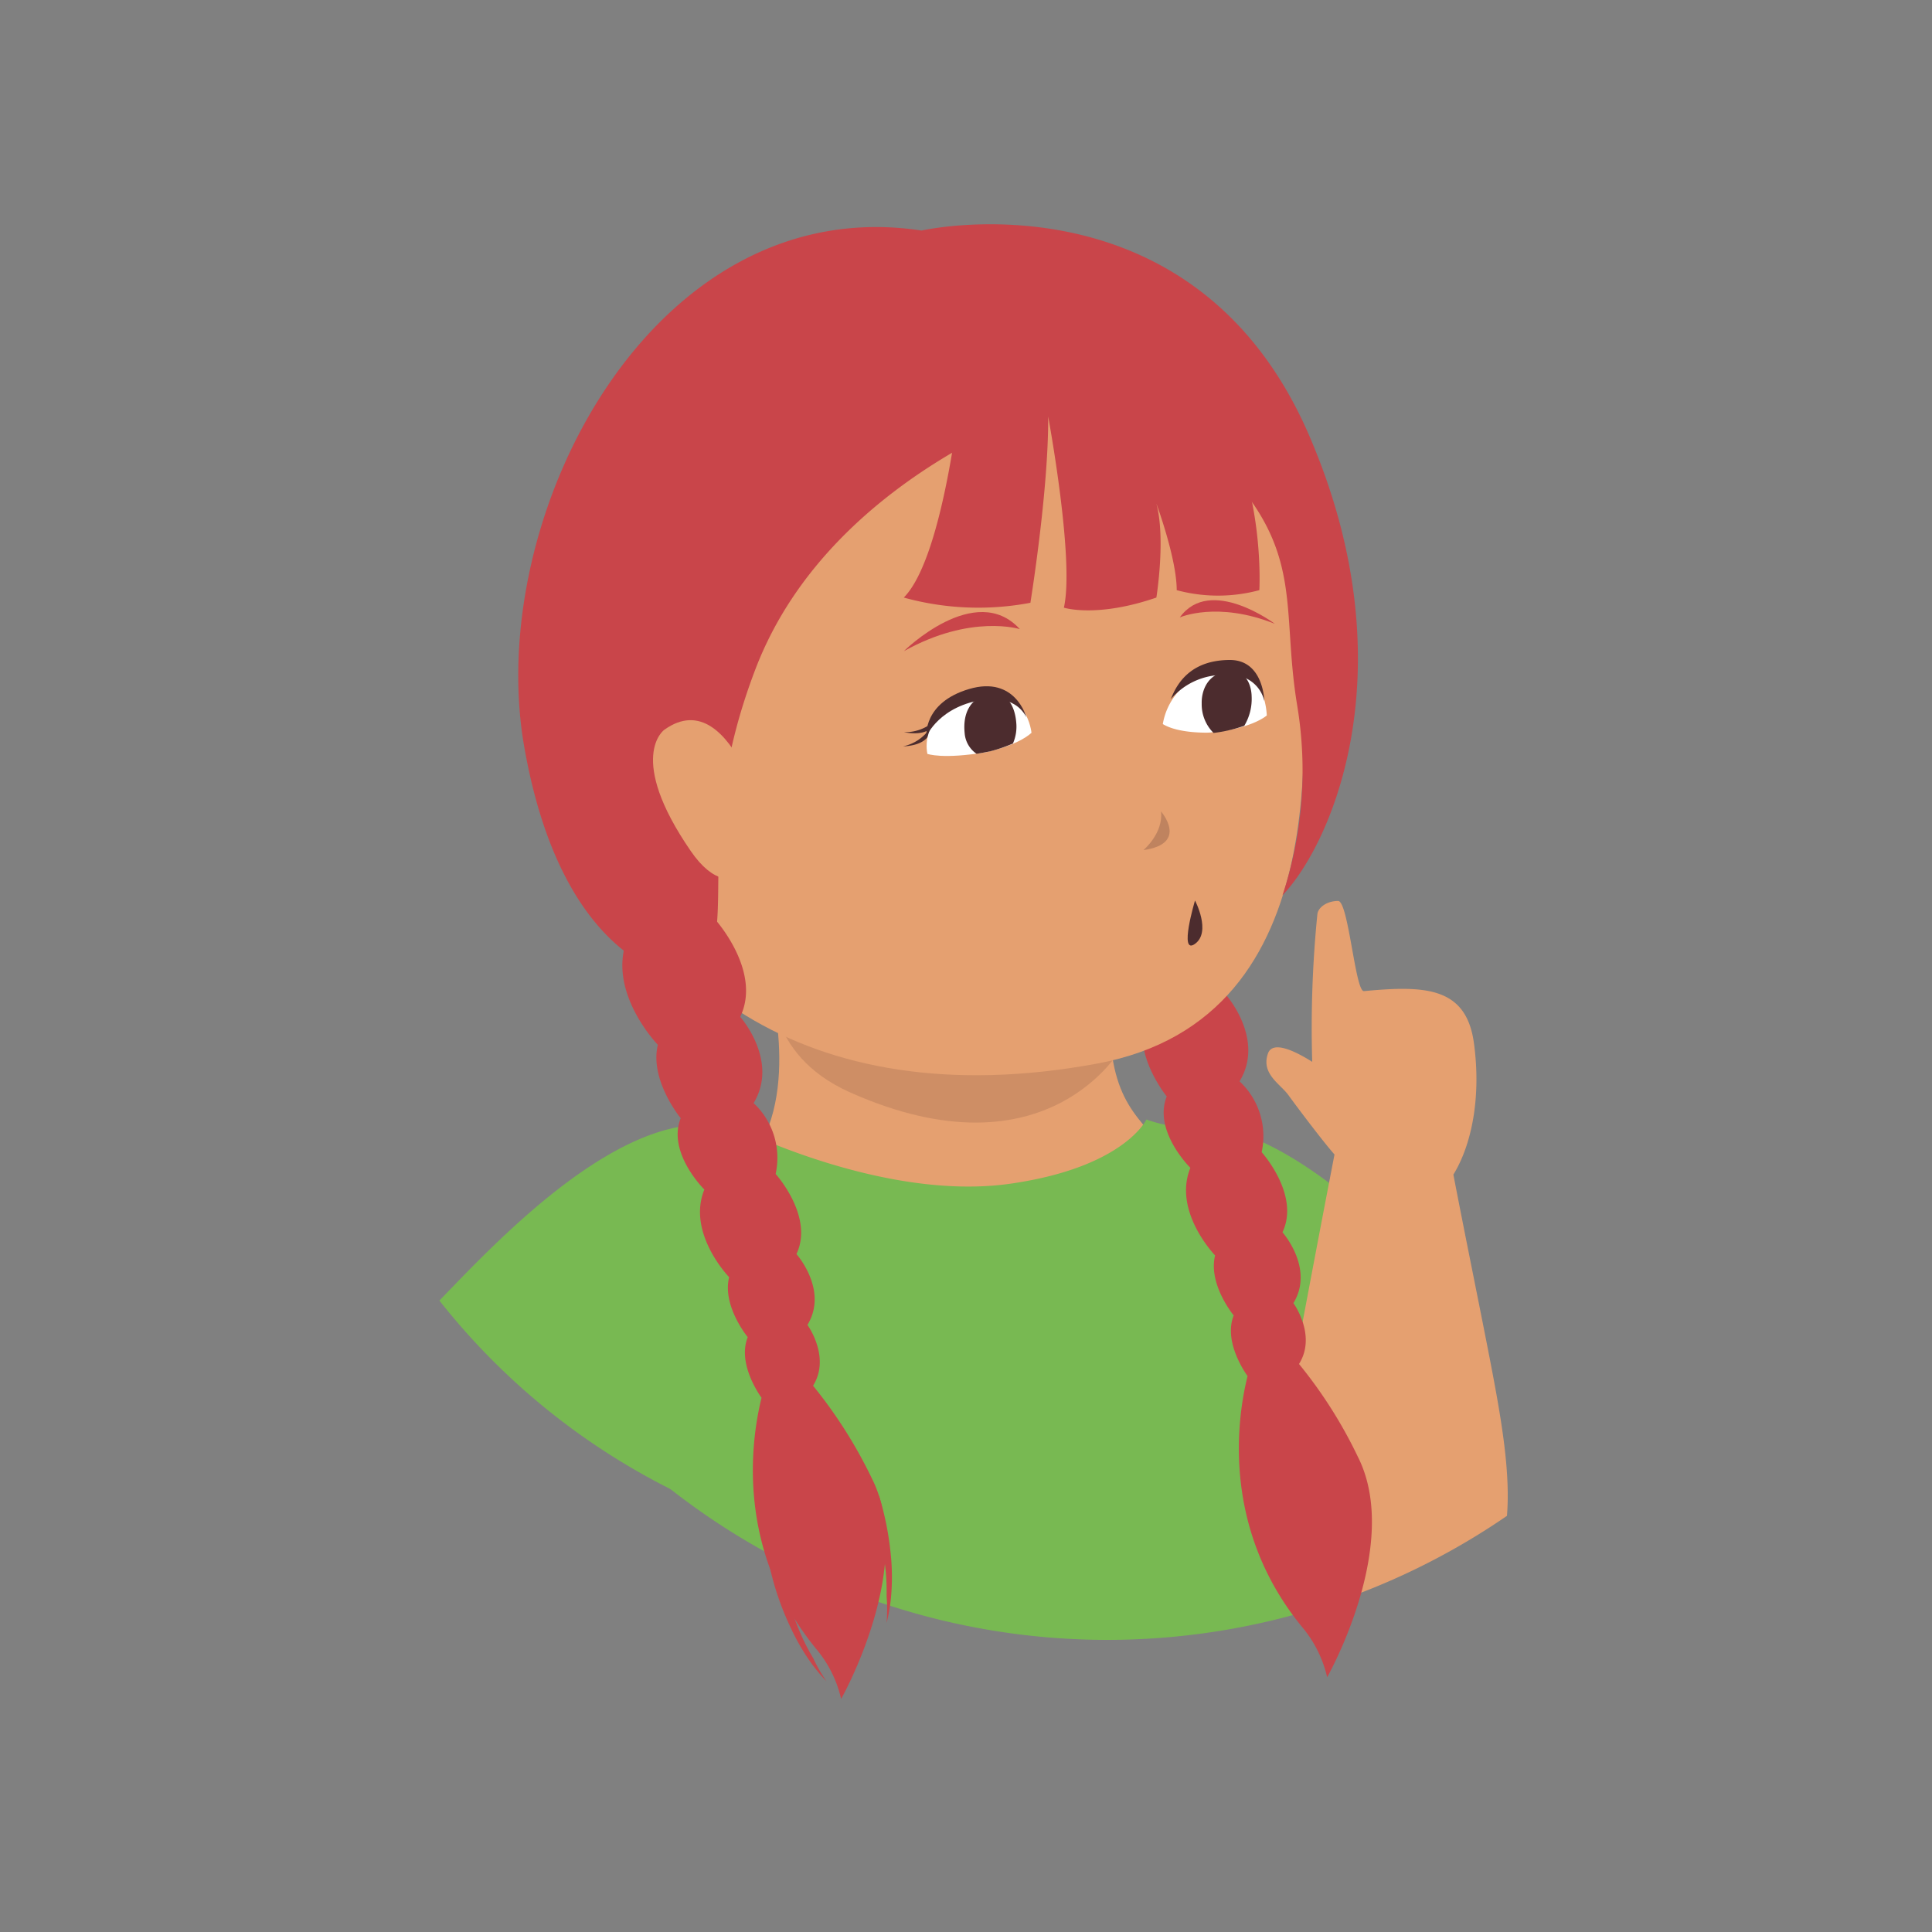<svg id="Ebene_1" data-name="Ebene 1" xmlns="http://www.w3.org/2000/svg" viewBox="0 0 300 300"><rect x="0" y="0" width="300" height="300" fill="#808080" stroke="none"/><path d="M188.86,231.89S157.19,202.4,170.69,183c16.11-23.17,44.79,8,55.39,18.95A106.72,106.72,0,0,1,188.86,231.89Z" style="fill:#78b952"/><path d="M194.75,106.52a6.72,6.72,0,0,0,4.9,1.14S195.64,109.18,194.75,106.52Z" style="fill:#4c2c2e"/><path d="M195.58,107.57a6.69,6.69,0,0,0,4.5,2.25S195.83,110.36,195.58,107.57Z" style="fill:#4c2c2e"/><path d="M231.57,212.23c-1.56-8.15-4-20-5.89-29.84,2.85-4.63,4.35-12.07,3.18-20.49-1.22-8.75-7.75-8.87-17.07-8-1.34.13-2.4-13.94-4-14-1.74,0-3.12,1-3.23,2.07a177.8,177.8,0,0,0-.8,22.91c-2.42-1.53-6.12-3.43-6.87-1.3-1.13,3.2,2,4.78,3.21,6.52,1,1.38,5.07,6.84,7.12,9.17-1.42,7.36-5,26-7.71,41-2.86,15.68-.69,22.11,3.82,29.78A109.23,109.23,0,0,0,234,235.38C234.53,228.81,233.25,221,231.57,212.23Z" style="fill:#e5a070"/><path d="M175.24,198s11.88-9.86,7.33-17-9.75-8.22-10.26-21.38l-53.17-8.4s5.7,18.6-2.82,29.13S144.44,208.7,175.24,198Z" style="fill:#e5a070"/><path d="M157.19,183.76c-19.93,3-43.13-8.81-43.13-8.81a96.6,96.6,0,0,0-22.69,26.12q-1,8.42-1.79,16.47a109.95,109.95,0,0,0,115.7,31.92c-6-33.41-13.54-63-18.14-73.77,0,0-6.48-.79-9.11-1.86C178,173.83,174.64,181.18,157.19,183.76Z" style="fill:#78b952"/><path d="M120,152l54.21,10.6s-11.42,20.77-42.27,7C118.55,163.59,120,152,120,152Z" style="fill:#4c2c2e;opacity:0.15"/><path d="M177.64,158.87s-8.07-8.32-4.7-16.61l13.52-2.93s7.37,8.09,3.94,15.19c0,0,6.06,6.83,2.08,13.39a11.65,11.65,0,0,1,3.43,11s6,6.62,3.23,12.44c0,0,5,5.59,1.7,11,0,0,3.66,5,.87,9.45a71.52,71.52,0,0,1,9.12,14.37c6.94,13.65-4.75,34.27-4.75,34.27a18.54,18.54,0,0,0-3.76-7.64c-12.77-15.46-10.2-32.69-8.6-39.12-.78-1.11-3.67-5.6-2.15-9.42,0,0-4-4.84-2.89-9.32,0,0-6.6-6.81-3.84-13.6,0,0-5.82-5.72-3.67-11.08C181.17,170.24,176.32,164.34,177.64,158.87Z" style="fill:#c9454a"/><path d="M136.49,232.26a43.71,43.71,0,0,1,1.21,4.83,48.23,48.23,0,0,1,.7,5.2,34.87,34.87,0,0,1,0,5.21,25.93,25.93,0,0,1-.73,4.51,25,25,0,0,0,0-4.15,33.38,33.38,0,0,0-.25-4.9,41.52,41.52,0,0,0-.87-4.59,32.6,32.6,0,0,0-1.25-4Z" style="fill:#c9454a"/><path d="M119.53,243.31a41,41,0,0,0,1.35,4.8,45.39,45.39,0,0,0,2,4.86,34.15,34.15,0,0,0,2.57,4.53,25.88,25.88,0,0,0,2.88,3.56,23.87,23.87,0,0,1-2.07-3.61,32,32,0,0,1-2.2-4.38,38,38,0,0,1-1.53-4.41,32.37,32.37,0,0,1-.88-4.07Z" style="fill:#c9454a"/><path d="M193,63s9.19,18.89,9.08,33.39,6.84,61.64-31.75,68.77c-45.67,8.44-73-13.85-80.24-43.55S115.84,22.64,193,63Z" style="fill:#e5a070"/><path d="M158.36,97.69s-7.59-2.39-18,3.42C140.32,101.11,151.48,90.14,158.36,97.69Z" style="fill:#c9454a"/><path d="M145.11,111.94a6.77,6.77,0,0,1-4.72,1.75S144.56,114.68,145.11,111.94Z" style="fill:#4c2c2e"/><path d="M144.41,113.09a6.73,6.73,0,0,1-4.17,2.8S144.52,115.88,144.41,113.09Z" style="fill:#4c2c2e"/><path d="M168,61.33s-38.51,10.72-50.69,42.56c-10.64,27.82-1.43,41.31-9.9,48.28,0,0-19.68-.26-26-36.17s20-86.55,61.69-80.2c0,0,42.25-9.65,60.16,31.76,15.57,36,3.62,63.36-4.12,71.47a61.68,61.68,0,0,0,2.28-29.53c-2.52-15.22,1.2-23.81-11.68-37.14C178.18,60.35,168,61.33,168,61.33Z" style="fill:#c9454a"/><path d="M183.2,95.87s5.82-2.58,14.76,1C198,96.89,187.92,89.31,183.2,95.87Z" style="fill:#c9454a"/><path d="M103.14,113.33s-5.94,4.22,4.13,18.83c7,10.18,12.53-.72,12.53-.72S114.17,105.4,103.14,113.33Z" style="fill:#e5a070"/><path d="M144,117.06s2.33.89,9.17-.27c0,0,4.8-1,7-3,0,0-.67-7.07-7.79-6C146.88,108.61,143.18,112.68,144,117.06Z" style="fill:#fff"/><path d="M196.71,111.09s-2.34,2.14-9,2.67c0,0-4.7.18-7.15-1.33a10.09,10.09,0,0,1,6.48-7.8C193.6,102.19,196.43,106.32,196.71,111.09Z" style="fill:#fff"/><path d="M186.6,109.25c-.06-1.81.78-4.68,4.07-5,3.68-.4,3.68,3.8,3.68,3.8a8.11,8.11,0,0,1-1.14,4.65,22.21,22.21,0,0,1-4.77,1.11A6.25,6.25,0,0,1,186.6,109.25Z" style="fill:#4c2c2e"/><path d="M149.79,113.83c-.32-3.13.92-5.52,3.89-6.11,2.21-.43,3.85,1.31,4.12,4.45a6.55,6.55,0,0,1-.51,3.28,24,24,0,0,1-3.52,1.21c-.77.16-1.47.28-2.13.39A4.27,4.27,0,0,1,149.79,113.83Z" style="fill:#4c2c2e"/><path d="M181.81,108.56a10.68,10.68,0,0,1,9.15-3.71,5.17,5.17,0,0,1,5.36,4s-.1-6.39-5.37-6.37S183.07,105.22,181.81,108.56Z" style="fill:#4c2c2e"/><path d="M143.85,114.36s2-4.85,9.21-5.76c0,0,4.43-.81,6.31,2.76,0,0-1.7-6.5-8.89-4.37S143.85,114.36,143.85,114.36Z" style="fill:#4c2c2e"/><path d="M177.56,132s3.12-2.63,2.72-6C180.28,126,184.66,131,177.56,132Z" style="fill:#4c2c2e;opacity:0.25"/><path d="M149.34,59.2s-2.56,27.08-9,33.59A43.4,43.4,0,0,0,160,93.6s2.84-17.52,2.76-28.92c0,0,4.13,22.22,2.44,29.68,0,0,5.07,1.63,14.36-1.57,0,0,1.48-9.11,0-14.6,0,0,3.16,8.53,3.16,13.45a24.7,24.7,0,0,0,12.83,0s1-16.61-7-28.86S164.18,51,164.18,51,153.61,48.24,149.34,59.2Z" style="fill:#c9454a"/><path d="M105.46,231.89S137.13,202.4,123.63,183c-16.11-23.17-44.79,8-55.4,18.95A106.7,106.7,0,0,0,105.46,231.89Z" style="fill:#78b952"/><path d="M102.15,162.24s-8.06-8.32-4.69-16.6L111,142.71s7.36,8.08,3.94,15.18c0,0,6.06,6.83,2.08,13.4a11.63,11.63,0,0,1,3.42,11s6,6.63,3.23,12.44c0,0,5,5.6,1.71,11,0,0,3.65,5,.87,9.44a73.08,73.08,0,0,1,9.12,14.37c6.93,13.66-4.76,34.27-4.76,34.27a18.32,18.32,0,0,0-3.76-7.63c-12.77-15.47-10.19-32.7-8.6-39.13-.78-1.11-3.67-5.6-2.14-9.42,0,0-4-4.84-2.89-9.31,0,0-6.61-6.82-3.85-13.61,0,0-5.81-5.71-3.67-11.08C105.68,173.61,100.83,167.71,102.15,162.24Z" style="fill:#c9454a"/><path d="M185.56,139.83s-2.57,8.59,0,6.73S185.56,139.83,185.56,139.83Z" style="fill:#4c2c2e"/></svg>